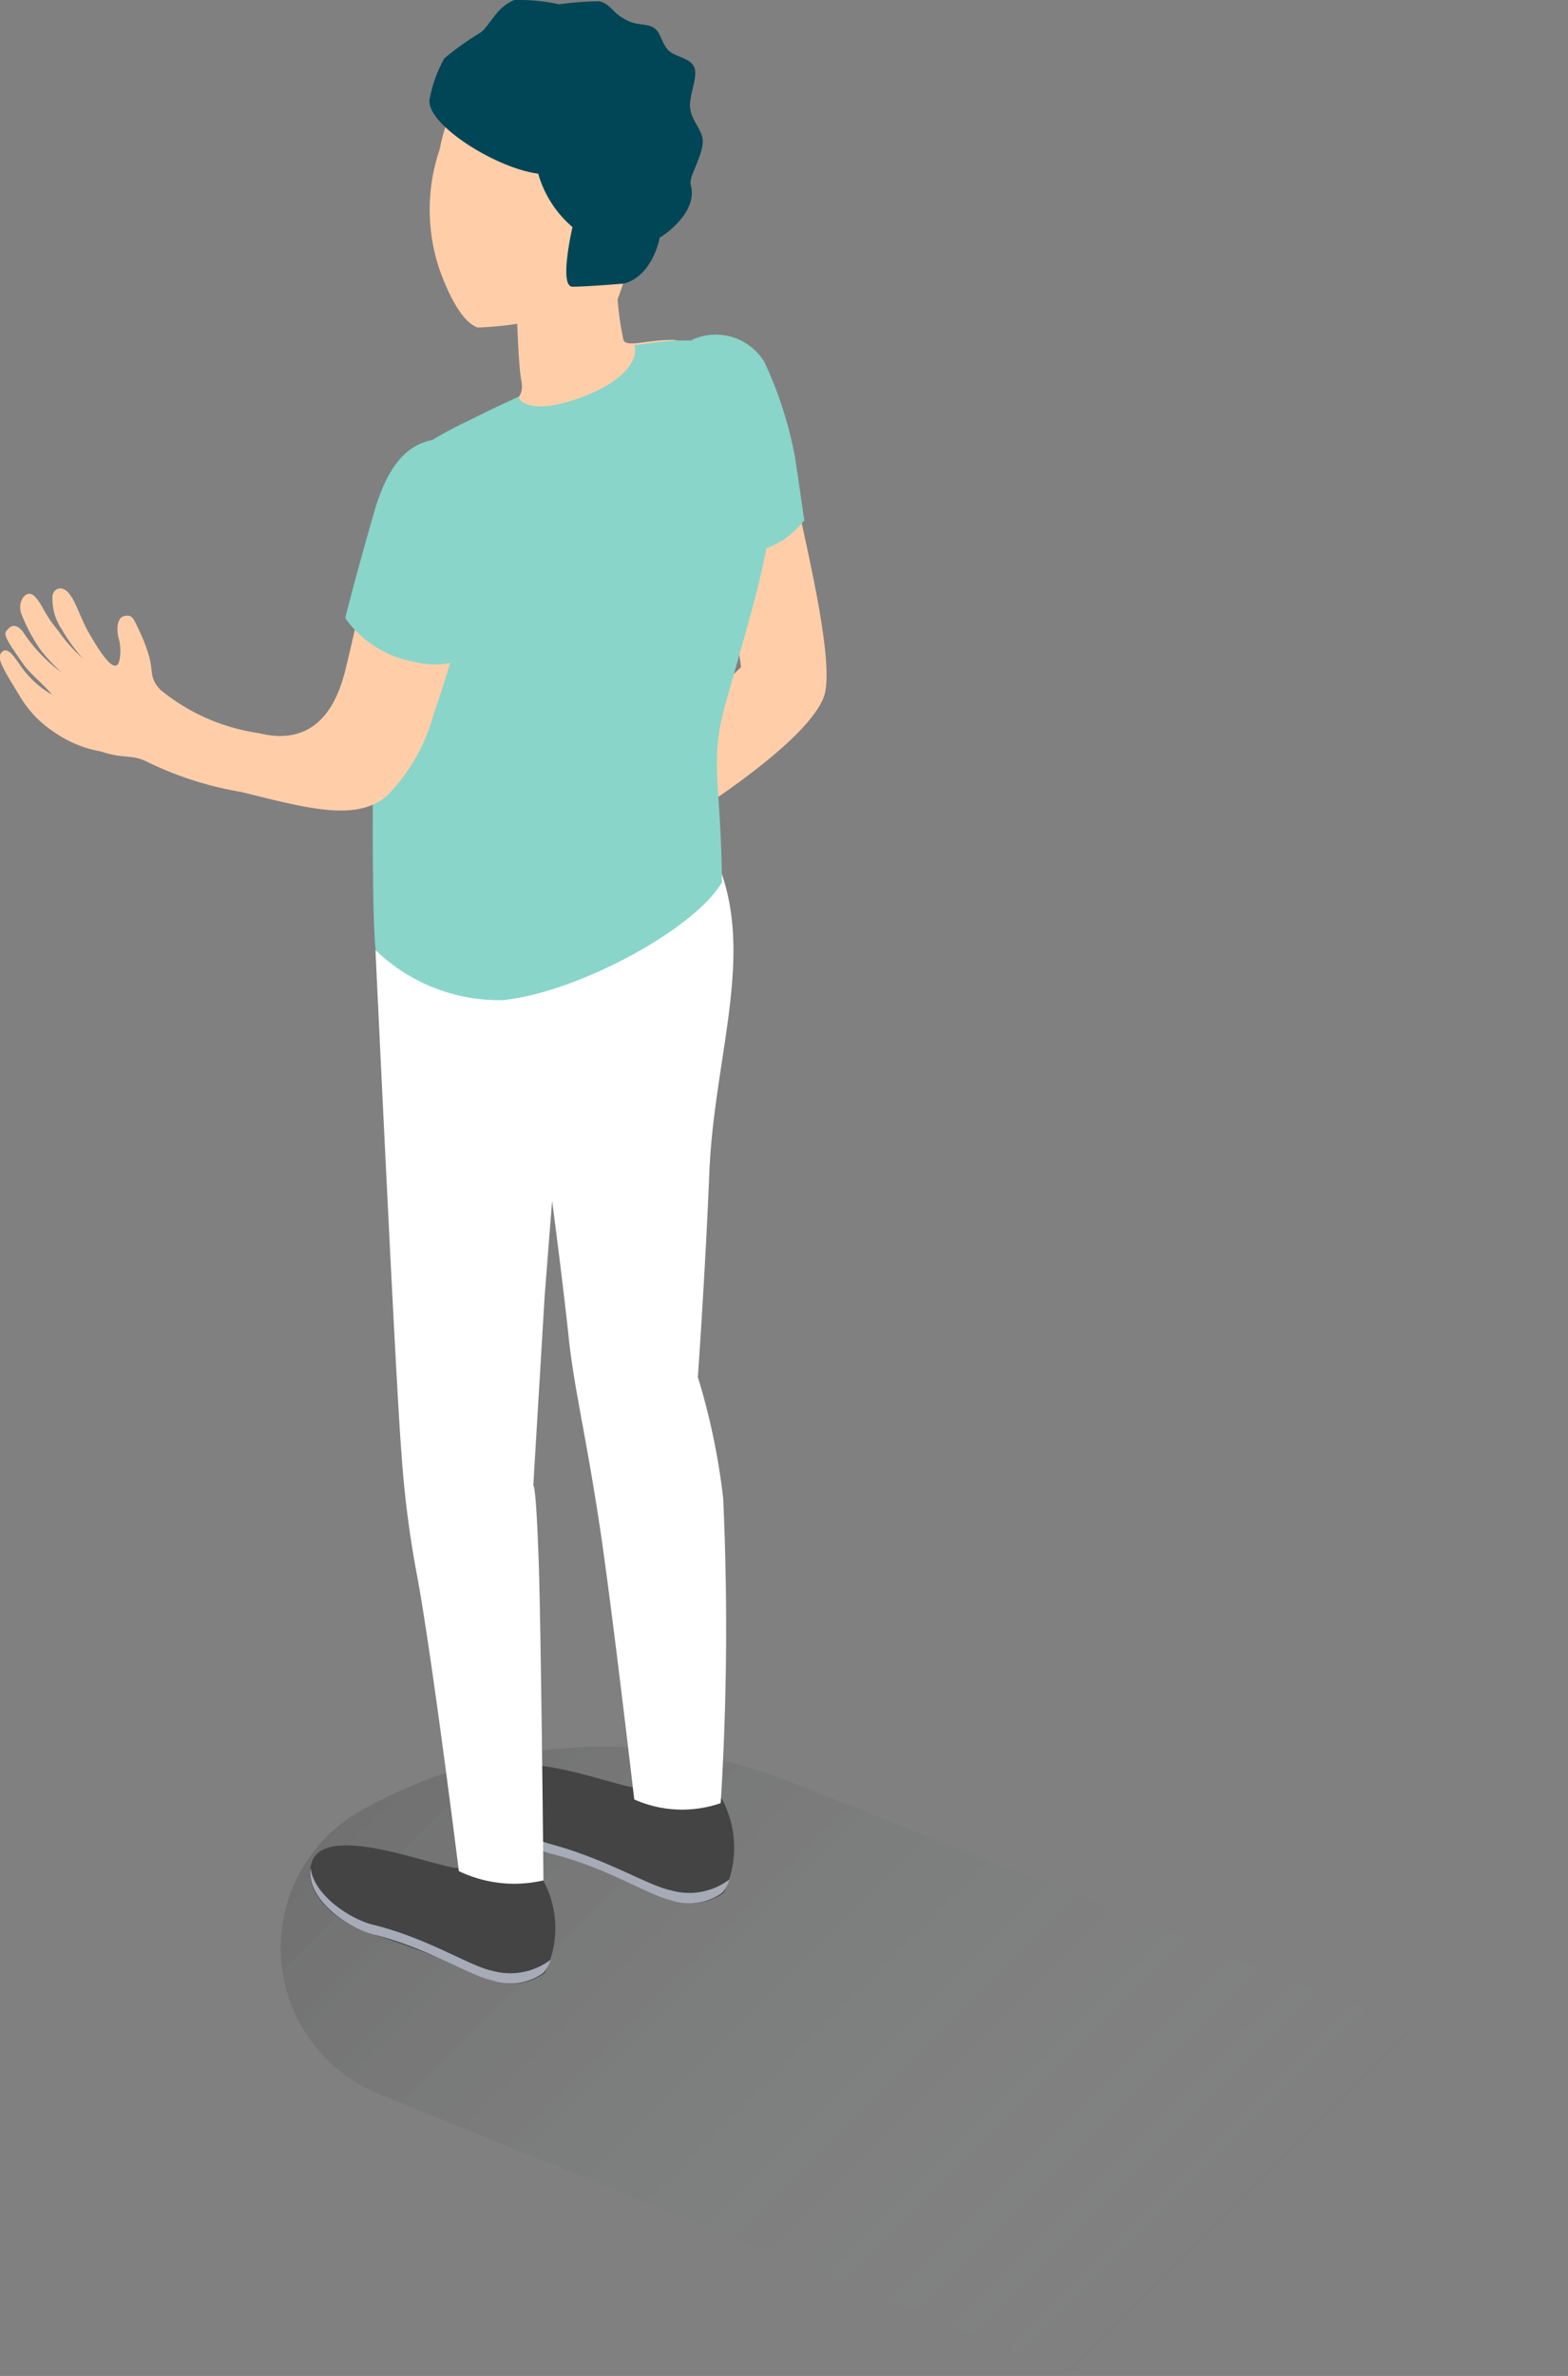 <svg xmlns="http://www.w3.org/2000/svg" width="50.78" height="76.9" viewBox="0 0 50.78 76.9"><rect x="0" y="0" width="50.78" height="76.9" fill="#808080" stroke="none"/><defs><linearGradient id="a" data-name="名称未設定グラデーション 3" x1="16.79" y1="53.26" x2="40.98" y2="77.45" gradientUnits="userSpaceOnUse"><stop offset="0" stop-opacity=".12"/><stop offset=".87" stop-color="#b2c3d6" stop-opacity="0"/></linearGradient></defs><g data-name="レイヤー 2"><g data-name="レイヤー 1"><path d="M12.29 67.78l22.52 9.12 16-9.25-25.28-10a16.17 16.17 0 0 0-13.78.92 5.1 5.1 0 0 0 .54 9.21z" fill="url(#a)"/><path d="M25.65 15.37c.12 1 1.35 5.51 1.08 7s-4.48 4.09-4.48 4.09l-.59-2.62L24 21.59l-.63-4.34z" fill="#ffcea9"/><path d="M26.05 16.84a3.84 3.84 0 0 1-.28.3 2.51 2.51 0 0 1-1 .62 1.94 1.94 0 0 1-.83.06l-.23-.82-1.3-6a1.84 1.84 0 0 1 2.34.71 12.52 12.52 0 0 1 1 3.11c.14.91.25 1.75.3 2.02z" fill="#89d5c9"/><path d="M17.56 60.8a3.64 3.64 0 0 1-2.74-.34c-.65 0-4.23-1.49-4.71-.22-.43 1.12 1.12 2.17 2 2.37a41.11 41.11 0 0 1 3.86 1.49 1.83 1.83 0 0 0 1.67-.24 3.25 3.25 0 0 0-.08-3.06z" fill="#444"/><path d="M15.92 63.78c-.72-.15-2.06-1.05-3.86-1.49-.69-.17-1.89-.93-2-1.83-.16 1 1.23 1.95 2 2.14 1.79.44 3.14 1.34 3.86 1.49a1.83 1.83 0 0 0 1.67-.23 1.08 1.08 0 0 0 .24-.43 2.17 2.17 0 0 1-1.91.35z" fill="#a7abb7"/><path d="M23.36 58.19a3.57 3.57 0 0 1-2.73-.33c-.66 0-4.23-1.51-4.72-.22-.42 1.12 1.13 2.16 2 2.36 1.79.44 3.13 1.34 3.86 1.5a1.83 1.83 0 0 0 1.67-.24 3.33 3.33 0 0 0-.08-3.07z" fill="#444"/><path d="M21.72 61.18c-.73-.15-2.06-1-3.87-1.49-.69-.17-1.88-.93-2-1.83-.17 1 1.24 1.94 2 2.14 1.8.44 3.14 1.34 3.87 1.5a1.83 1.83 0 0 0 1.67-.24 1 1 0 0 0 .23-.43 2.15 2.15 0 0 1-1.9.35z" fill="#a7abb7"/><path d="M23.42 48.49a21.85 21.85 0 0 0-.82-3.92s.24-3.38.37-6.57c.14-3.64 1.4-6.84.4-9.73l-11.21 2.49S12.84 45.24 13 47a32.66 32.66 0 0 0 .52 4.06c.51 2.82 1.34 9.5 1.34 9.5a4.15 4.15 0 0 0 2.74.3s-.08-8.46-.16-10.48c-.09-2.48-.17-2.29-.17-2.29l.37-6.16.24-3.06s.3 2.24.52 4.25c.17 1.76.59 3.34 1.07 6.6.41 2.83 1.07 8.52 1.07 8.52a3.81 3.81 0 0 0 2.8.12 91.65 91.65 0 0 0 .08-9.87z" fill="#fff"/><path d="M21.79 11c-.86 0-1.5.26-1.6 0A10.05 10.05 0 0 1 20 9.69c.09-.24.18-.51.18-.51A3.85 3.85 0 0 0 21.73 6c.24-2.3-1.36-3.51-3.67-3.75s-3.41.48-3.82 2.58a6.06 6.06 0 0 0 0 3.91c.34.95.78 1.71 1.23 1.86a10.87 10.87 0 0 0 1.28-.12s.05 1.41.13 1.82 0 .63-.77 1.13 1.23 1.54 2.58 1.44A4.34 4.34 0 0 0 22 13.09c.41-.95.37-2.09-.21-2.09z" fill="#ffcea9"/><path d="M23.5 22.76c-.54 1.93-.15 2.47-.12 5.8-.94 1.58-4.82 3.61-7.12 3.81a5.77 5.77 0 0 1-4.09-1.61c-.14-1-.12-6.62 0-10.42.13-3.29.55-5.23 1.52-5.91a14.41 14.41 0 0 1 1.64-.89c.71-.36 1.38-.66 1.47-.7 0 .09.29.58 1.74.12s2.18-1.21 2-1.79c.08 0 .65-.1 1.3-.15h.79c.95 0 1.64.28 2.14 2.69.62 2.85-.03 4.65-1.27 9.05z" fill="#89d5c9"/><path d="M8.39 23.73c1.89.47 2.52-1 2.77-1.95.6-2.39.93-4.54 1.38-5.9.52-1.6.69-.32 1.46-.63.92-.36 2.09-1.13 1.79.91a41.11 41.11 0 0 1-1.74 6.94 6 6 0 0 1-1.55 2.69c-1 .79-2.48.39-4.7-.16a11.11 11.11 0 0 1-3.09-1c-.48-.22-.69-.06-1.45-.31a3.78 3.78 0 0 1-1.5-.62 3.54 3.54 0 0 1-1.07-1.09C.32 22-.09 21.39 0 21.19c.2-.36.45.06.62.29a3.09 3.09 0 0 0 1.06 1c-.2-.26-.65-.63-.88-.92-.49-.7-.7-1-.6-1.13s.27-.31.53 0A5.15 5.15 0 0 0 2 21.77a6.26 6.26 0 0 1-.66-.7 5.48 5.48 0 0 1-.64-1.18c-.17-.41.16-.87.43-.58s.28.54.77 1.12a4.68 4.68 0 0 0 .78.88 5.66 5.66 0 0 1-.68-.94 1.78 1.78 0 0 1-.3-1.07c0-.21.32-.45.6 0 .14.17.35.79.57 1.17s.87 1.52 1 .89a1.65 1.65 0 0 0 0-.6c-.16-.52 0-.78.12-.81.3-.09.33.07.5.42a5.41 5.41 0 0 1 .34.88c.14.5 0 .7.37 1.08a6.48 6.48 0 0 0 3.19 1.4z" fill="#ffcea9"/><path d="M16 17.68c-.14.71-.3 1.59-.46 2.28s-.22 1.09-.22 1.09-.54.72-2 .35a3.44 3.44 0 0 1-2.14-1.4l.26-1c.17-.63.41-1.5.69-2.47.56-1.91 1.45-2.48 2.71-2.29 1.56.22 1.45 2.08 1.16 3.44z" fill="#89d5c9"/><path d="M15.57 1.05a9 9 0 0 0-1.18.84 4.21 4.21 0 0 0-.46 1.24c-.29.8 2.11 2.32 3.5 2.49a3.55 3.55 0 0 0 1.11 1.73s-.45 1.93 0 1.93 1.64-.1 1.64-.1.86-.1 1.19-1.49c0 0 1.26-.76 1-1.71-.07-.27.37-.87.39-1.4 0-.38-.37-.66-.41-1.09s.27-1 .13-1.32-.65-.32-.86-.57-.22-.54-.43-.69-.52-.09-.79-.21c-.58-.24-.59-.57-1-.66a10.55 10.55 0 0 0-1.29.1A6 6 0 0 0 16.66 0c-.57.22-.78.8-1.09 1.05z" fill="#014656"/></g></g></svg>